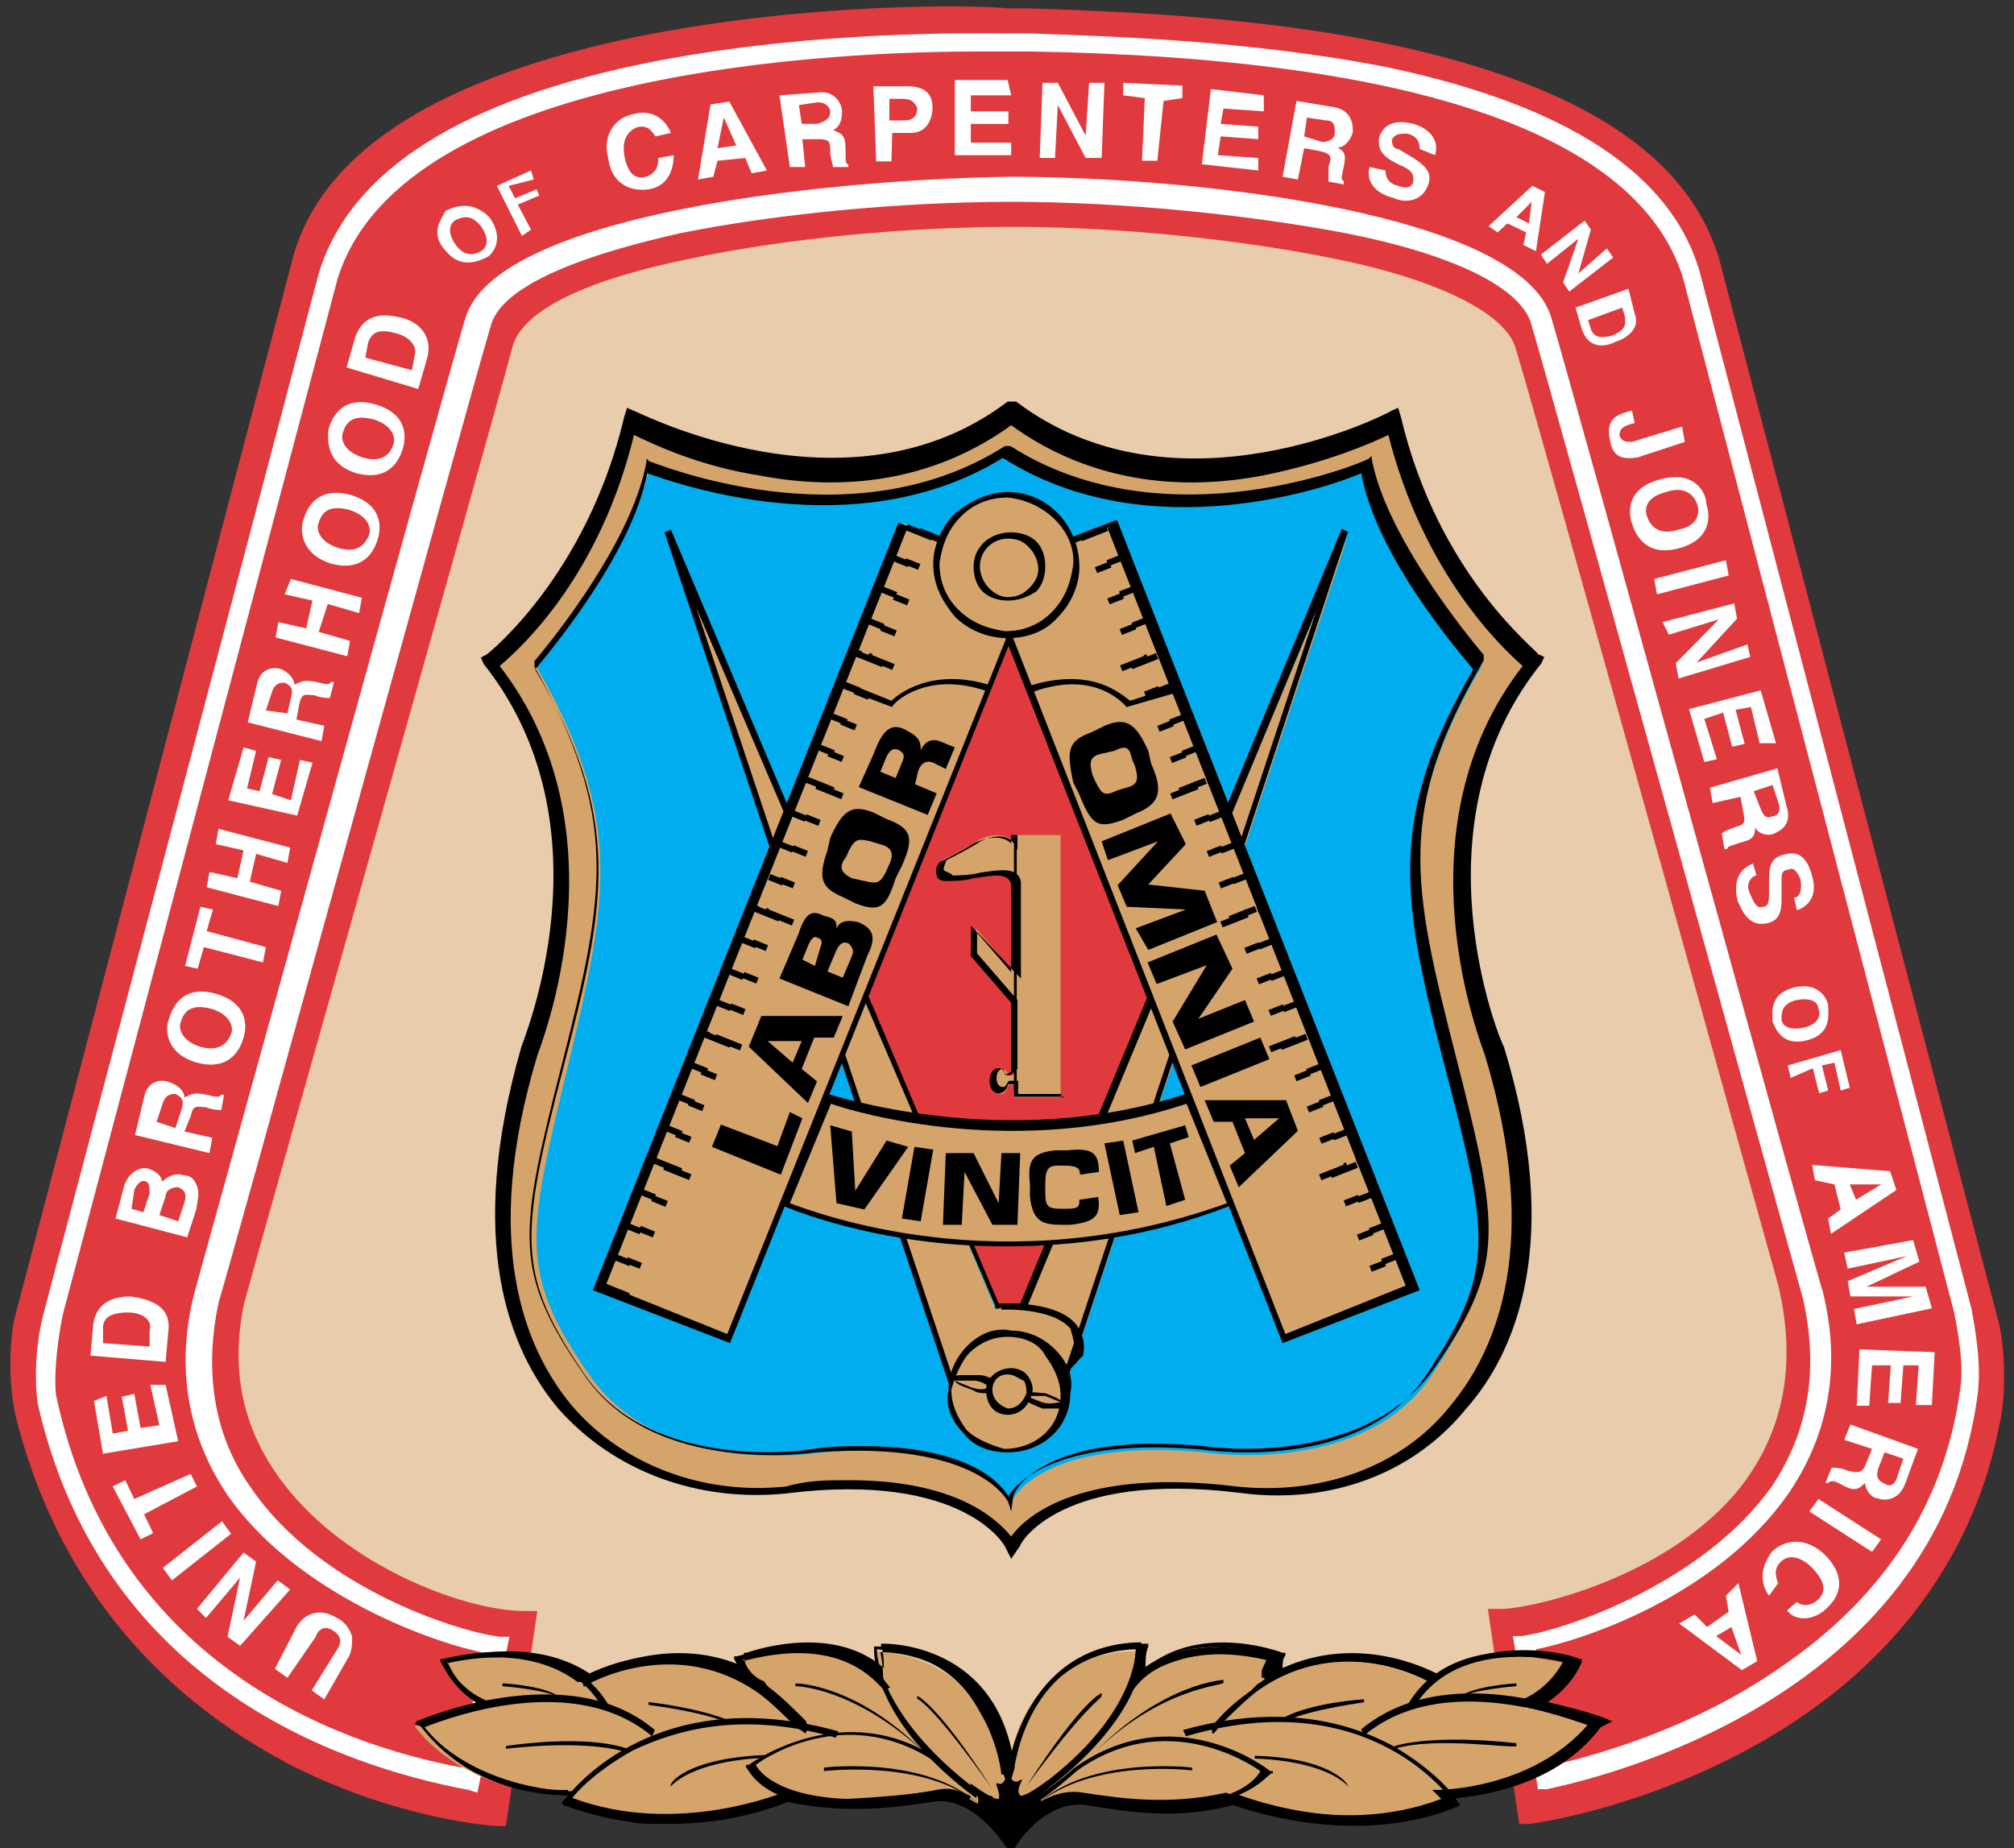 <svg xmlns="http://www.w3.org/2000/svg" xmlns:xlink="http://www.w3.org/1999/xlink" id="Layer_1" x="0px" y="0px" width="289.4px" height="265.6px" viewBox="0 0 289.4 265.6" style="enable-background:new 0 0 289.4 265.6;" xml:space="preserve"><rect x="0" y="0" width="289.4" height="265.6" fill="#333333" stroke="none"/><style type="text/css">	.st0{fill:#E9CCAB;}	.st1{fill:#FFFFFF;}	.st2{fill:#E03A3E;}	.st3{fill:#D4A46B;}	.st4{fill:#00AEEF;}	.st5{fill:none;}</style><g>	<g>		<path class="st0" d="M125.6,252.2l19.7,7.2l22.9-7.2H221l1.8,4.5c0,0,50.2-3.6,61.4-56.5c0.4-2.7,0.4-6.3-0.9-11.7L243.9,38.4   C233.6,5.2,159.6,5.2,144.8,4.8c-14.8-0.4-88.8,0-99.1,34.1L6.3,189c-1.3,5.4-1.3,9-0.9,11.7c11.7,52.9,61,55.6,61,55.6l1.8-4.5   L125.6,252.2z"></path>		<path class="st1" d="M145.3,259.8l-19.7-7.2H68.6l-1.8,4.5h-0.4c0,0-12.6-0.9-26.4-8.1c-12.6-7.2-29.1-20.6-35-48.4   c-0.4-2.7-0.4-6.3,0.9-11.7L45.3,38.8C56.5,2.1,141.2,4.3,144.8,4.3c0.9,0,1.8,0,3.1,0c10.3,0.4,31.4,0.9,52,4.9   c25.5,5.4,40.3,15.2,44.8,29.1l39,150.6c1.3,5.4,1.3,9,0.9,11.7c-5.8,27.3-22.4,41.2-35.4,48.4c-13.9,7.6-26.4,8.5-26.4,8.5h-0.4   l-1.8-4.5h-52.4L145.3,259.8z M68.2,251.3L68.2,251.3H126l0,0l19.3,7.2l22.9-6.7h53.3l1.8,4.5c2.2,0,13.4-1.8,26-8.1   c12.6-6.7,28.7-20.6,34.5-47.5c0.4-2.7,0.4-5.8-0.9-11.2L243.4,38.8c-4-13.4-18.8-22.9-43.9-28.2c-20.2-4.5-41.7-4.9-51.5-4.9   c-1.3,0-2.2,0-3.1,0c-3.6,0-87.4-2.2-98.6,33.6L6.8,189.4c-1.3,5.4-1.3,9-0.9,11.2c5.8,27.3,22,40.8,34.5,47.5   c12.6,6.7,23.8,7.6,25.5,8.1L68.2,251.3z"></path>	</g>	<g>		<path class="st2" d="M144.8,30.8c28.7,0,69.9,5.8,73.5,18.4c3.1,11.7,37.7,134.5,37.7,134.5c9.4,39-35,48.4-40.8,48.4l4,27.8   c0,0,56.9-7.2,66.8-56.5c0.4-2.7,1.3-8.5,0-13.4L245.7,36.6C235.4,2.5,160.1,3,144.8,2.5C130,2.1,54.3,2.5,44,37L3.6,190.3   c-1.3,5.4-0.4,10.8,0.4,13.4c13,52.4,66.8,56.5,66.8,56.5l4-27.8c-13.4,0.4-48.4-15.2-41.7-46.2c0,0,35-125.5,38.5-137.2   C74.9,36.6,116.1,31.2,144.8,30.8z"></path>		<path class="st2" d="M218.3,262.1l-4.5-30.9h1.8c4.5,0,24.2-4.5,34.5-17.5c6.3-8.1,8.1-17.9,5.4-29.1   c-0.4-1.3-34.1-122.8-37.7-134.5c-1.3-4.9-10.8-9.9-26.4-13c-13.4-2.7-30.5-4.5-45.7-4.5C130,32.6,113,34.3,100,37   c-15.7,3.1-25.1,7.6-26.4,13c-3.1,11.7-37.7,134-38.5,137.2c-2.2,10.3,0,19.3,6.7,27.3c9.4,11.2,25.5,17,33.6,17h1.8l-4.5,30.9   h-1.3c-0.4,0-13.9-0.9-29.1-8.5c-14.8-7.6-32.7-22-39.9-49.8c-0.9-3.6-1.3-9-0.4-14.3L42.2,36.6C46.7,21.3,63.7,11,91.9,5.2   c24.7-4.9,48.4-4.5,52.9-4c0.9,0,1.8,0,3.1,0c10.3,0.4,32.3,0.9,52.9,5.4c26.4,5.8,41.7,15.7,46.2,30.5l40.3,153.3   c1.3,6.7,0.4,13,0,14.3c-2.7,14.3-11.7,34.1-37.7,47.5c-15.7,8.1-29.6,9.9-30,9.9H218.3z M139.9,3.9c-18.8,0-85.2,2.2-95,33.6   L4.5,190.8c-0.9,4.5-0.4,9.9,0.4,13c5.4,21.5,17.9,37.2,37.7,47.1c12.1,5.8,23.3,7.6,26.9,8.1l4-25.1c-9-0.4-24.2-6.3-34.1-17.9   c-7.2-8.5-9.4-18.8-7.2-29.6l0,0c0.4-1.3,35-125.5,38.5-137.2c3.1-14.3,46.2-19.3,74-19.7v1.3v-1.3c15.7,0,33.2,1.8,46.6,4.5   c17,3.6,26.4,8.5,28.7,14.8c3.1,11.7,37.2,133.6,37.7,134.5c3.1,12.6,0.9,22.9-5.8,31.8c-10.3,13-28.2,17.5-35,18.4l4,25.1   c4-0.4,15.7-3.1,28.2-9.4c20.2-10.3,32.3-25.5,36.3-45.7c0.4-3.1,0.9-8.5,0-13L245.2,37C239,16,206.2,4.8,148.4,3.4   c-1.3,0-2.2,0-3.1,0C144.4,3.9,142.6,3.9,139.9,3.9z"></path>	</g>	<path class="st1" d="M68.6,257.6l-1.3-0.4c-19.3-3.6-52.9-15.7-61.9-55.6c-0.4-3.1-0.4-8.1,0.9-13L45.8,39.3  c4.5-14.8,20.6-25.1,48.4-30.5c23.3-4.5,46.2-4,50.7-4c0.9,0,1.8,0,3.1,0c10.3,0.4,31.4,0.9,51.5,4.9c25.5,5.4,40.8,15.2,44.8,29.6  l39,148.8c0.9,4.9,1.3,8.5,0.9,12.1c-5.8,44.8-56,55.6-61.9,56.9H221l-3.6-22h1.3c6.3-0.9,26-7.6,35.9-21.5  c5.4-8.1,6.7-17,4.5-26.9c-0.4-1.3-35.4-127.7-39-139.9c-1.3-5.4-11.2-10.3-27.3-13.4C178.9,30.8,161,29,145.3,29  c-16.1,0-34.1,1.8-47.5,4.5c-16.1,3.6-26,8.1-27.3,13.4c-3.6,12.1-38.5,139-39,139.9c-2.2,9.9-0.9,19.3,4.5,26.9  c10.3,15.2,31.4,21.1,35.9,21.5h1.3L68.6,257.6z M140.4,7.4c-18.4,0-82.5,2.2-91.9,32.7L9,189c-0.9,4.5-1.3,9.4-0.9,11.7  c8.1,37.7,39.4,49.8,58.3,53.3l2.7-16.6c-8.5-1.8-26.9-9-36.3-22.4c-5.8-8.5-7.6-18.4-4.9-29.1c0.4-1.3,35.4-128.2,39-140.3  c4.5-14.3,48.9-19.7,78-20.2c27.8,0,73.5,5.4,78,20.2c3.6,12.1,38.5,139,39,139.9c2.7,10.8,0.9,20.6-4.9,29.1  c-10.3,14.8-29.6,21.1-36.3,22.4l2.7,16.6c5.4-1.3,19.3-4.9,32.3-13.9c15.2-10.3,23.8-23.8,26-40.3c0.4-2.7,0-6.3-0.9-10.8  l-39-148.8C235.4,19.6,204,8.3,148,7.4c-1.3,0-2.2,0-3.1,0C144.4,7.4,142.6,7.4,140.4,7.4z"></path>	<path class="st1" d="M42.6,233.8c1.3-2.2,3.6-2.7,5.8-1.3c0.9,0.4,1.8,1.3,2.2,2.7c0,0.9,0,1.8-0.4,2.7l-3.6,6.3l-1.8-1.3l3.6-5.8  c0.9-1.3,0.4-2.2-0.4-2.7c-1.3-0.9-2.2-0.4-2.7,0.9l-4,5.8l-1.8-1.3L42.6,233.8z"></path>	<path class="st1" d="M29.6,232.5l-1.3-1.3l6.7-8.1l1.8,1.3l-1.8,8.5l0,0l4.9-5.8l1.8,1.3l-7.2,8.1l-1.8-1.3l1.8-8.5l0,0L29.6,232.5  z"></path>	<path class="st1" d="M31.9,218.6l1.3,1.8l-8.5,6.7l-1.3-1.8L31.9,218.6z"></path>	<path class="st1" d="M27.4,211.8l0.9,1.8l-7.6,4l1.3,2.7l-1.8,0.9l-4-7.6l1.8-0.9l1.3,2.7L27.4,211.8z"></path>	<path class="st1" d="M15.3,200.6l0.9,5.4l2.2-0.4l-0.9-4.9l1.8-0.4l0.9,4.9l2.7-0.4l-1.3-5.8l2.2,0l1.8,8.1l-10.8,1.8l-1.3-7.6  L15.3,200.6z"></path>	<path class="st1" d="M14.8,193v-2.2c0-0.9,0.4-2.2,3.6-2.2c1.8,0,3.6,0.9,3.1,2.7v2.2L14.8,193z M23.8,195.7l0.4-4.5  c0.4-3.6-2.7-4.5-5.4-4.9c-1.8,0-4.9,0.4-5.4,4l-0.4,4.5L23.8,195.7z"></path>	<path class="st1" d="M22.9,174.6l0.9-2.7c0-0.9,0.9-1.3,1.8-1.3c0.9,0.4,1.3,0.9,0.9,2.2l-0.9,2.7L22.9,174.6z M26.9,177.8l1.3-4  c0.4-2.2,0.4-2.7,0-3.6s-0.9-1.3-1.8-1.3c-0.9-0.4-2.2,0-3.1,0.9c0-0.4-0.4-1.3-1.8-1.8c-0.9-0.4-2.7,0-3.6,2.2l-1.3,4.9  L26.9,177.8z M18.9,173.7l0.4-2.7c0.4-0.9,0.9-1.3,1.3-1.3c0.9,0,0.9,0.9,0.9,1.8l-0.9,2.7L18.9,173.7z"></path>	<path class="st1" d="M25.2,162.1l-2.7-0.9l0.9-2.7c0.4-1.3,1.3-1.3,1.8-1.3c0.9,0.4,1.3,0.9,0.9,2.2L25.2,162.1z M30.1,165.7  l0.4-2.2l-4-0.9l0.9-2.2c0.4-1.8,0.9-1.3,2.2-1.3c0.9,0.4,1.8,0.4,2.2,0.4l0.4-2.2h-0.4c-0.4,0.4-0.4,0.4-2.2,0s-2.2,0-3.1,0.4  c0-0.9-0.9-1.8-2.2-2.2c-0.9-0.4-3.1-0.4-3.6,2.2l-1.3,5.4L30.1,165.7z"></path>	<path class="st1" d="M28.7,150.4c-2.7-0.9-3.1-2.7-2.7-3.6c0.4-1.3,1.3-2.7,4.5-1.8c2.7,0.9,3.1,2.7,2.7,3.6  C32.8,149.5,31.9,151.3,28.7,150.4z M28.3,152.7c4.9,1.3,6.3-2.2,6.7-3.6c0.4-1.3,0.9-4.9-4-6.3s-6.3,2.2-6.7,3.6  C23.8,147.3,23.4,151.3,28.3,152.7z"></path>	<path class="st1" d="M38.2,136.1l-0.4,2.2l-8.5-2.2l-0.9,3.1l-1.8-0.4l2.2-8.5l1.8,0.4l-0.9,3.1L38.2,136.1z"></path>	<path class="st1" d="M35.9,126.7l4.5,1.3l-0.4,2.2l-10.3-2.7l0.4-2.2l4,0.9l0.9-4l-4-0.9l0.4-2.2l10.3,2.7l-0.4,2.2l-4.5-1.3  L35.9,126.7z"></path>	<path class="st1" d="M36.8,107.9l-1.3,5.4l1.8,0.4l1.3-4.9l1.8,0.4l-1.3,4.9l2.7,0.9l1.3-5.8l1.8,0.4l-2.2,7.6l-9.9-2.2l2.2-7.6  L36.8,107.9z"></path>	<path class="st1" d="M41.3,102.5l-3.1-0.4l0.9-2.7c0.4-1.3,1.3-1.3,1.8-1.3c0.9,0.4,1.3,0.9,0.9,2.2L41.3,102.5z M46.2,106.5  l0.4-2.2l-4-0.9l0.4-2.2c0.4-1.8,0.9-1.3,2.2-1.3c0.9,0.4,1.8,0.4,2.2,0.4L48,98h-0.4c-0.4,0.4-0.4,0.4-2.2,0  c-1.8-0.4-2.2,0-3.1,0.4c0-0.9-0.9-1.8-1.8-2.2s-3.1-0.4-3.6,2.2l-1.3,5.4L46.2,106.5z"></path>	<path class="st1" d="M45.8,90.8l4.5,1.3l-0.4,2.2l-10.3-2.7l0.4-2.2l4,0.9l0.9-4l-4-0.9l0.9-2.2L52,85.9l-0.4,2.2l-4.5-1.3  L45.8,90.8z"></path>	<path class="st1" d="M48.5,78.7c-2.7-0.9-3.1-2.7-2.7-3.6c0.4-1.3,1.3-2.7,4.5-1.8c2.7,0.9,3.1,2.7,2.7,3.6  C52.5,78.3,51.2,79.6,48.5,78.7z M47.6,81c4.9,1.3,6.3-2.2,6.7-3.6c0.4-1.3,0.9-4.9-4-6.3c-4.9-1.3-6.3,2.2-6.7,3.6  C43.1,76,43.1,79.6,47.6,81z"></path>	<path class="st1" d="M52,65.7c-2.7-0.9-3.1-2.7-2.7-3.6c0.4-1.3,1.3-2.7,4.5-1.8c2.7,0.9,3.1,2.7,2.7,3.6  C56.1,65.3,54.7,66.6,52,65.7z M51.2,68c4.9,1.3,6.3-2.2,6.7-3.6c0.4-1.3,0.9-4.9-4-6.3s-6.3,2.2-6.7,3.6  C47.1,63,46.7,66.6,51.2,68z"></path>	<path class="st1" d="M52.5,51.4l0.4-2.2c0.4-0.9,0.9-2.2,4-1.3c1.8,0.4,3.1,1.8,2.7,3.1l-0.4,2.2L52.5,51.4z M60.1,55.9l1.3-4.5  c0.9-3.6-1.8-5.4-4-5.8c-1.8-0.4-4.9-0.9-6.3,2.7l-1.3,4.5L60.1,55.9z"></path>	<path class="st1" d="M65.5,35.2c-1.3-1.8-0.9-3.1,0-3.6c0.9-0.4,2.2-0.9,3.6,0.9c1.3,1.8,0.9,3.1,0,3.6  C68.2,36.6,66.8,37,65.5,35.2z M64.1,36.1c2.2,2.7,4.9,1.3,5.8,0.9c0.9-0.4,2.7-2.7,0.4-5.8c-2.7-2.7-5.4-1.3-6.3-0.9  C63.7,31.2,61.5,33.4,64.1,36.1z"></path>	<path class="st1" d="M76.3,33l-1.3,0.9l-3.6-7.2l4.9-2.2l0.4,1.3l-3.6,0.9l0.9,1.8l3.1-1.3l0.4,0.9l-3.1,1.3L76.3,33z"></path>	<path class="st1" d="M94.2,19.6c-0.4-0.4-0.9-1.8-2.7-1.3c-0.9,0.4-2.2,1.3-1.8,4c0.4,2.2,1.3,3.6,3.1,3.1c1.3-0.4,1.8-1.3,1.8-2.7  l2.2-0.4c0,2.2-0.9,4.5-3.6,4.9c-2.7,0.4-5.4-0.9-5.8-4.5c-0.9-3.1,0.9-5.8,3.6-6.3c3.1-0.9,4.9,1.3,5.4,2.7L94.2,19.6z"></path>	<path class="st1" d="M104,16.9L104,16.9l1.8,4l-2.7,0.4L104,16.9z M103.1,23.1l4-0.4l0.9,2.2l2.2-0.4l-5.4-9.9l-2.7,0.4l-1.8,10.8  l2.2-0.4L103.1,23.1z"></path>	<path class="st1" d="M115.2,17.8l-0.4-2.7l2.7-0.4c1.3,0,1.8,0.9,1.8,1.3c0,0.9-0.4,1.3-1.8,1.8L115.2,17.8z M113.5,24h2.2l-0.4-4  h2.2c1.8,0,1.8,0.4,1.8,1.8c0,0.9,0.4,1.8,0.4,2.2h2.2v-0.4c-0.4,0-0.4-0.4-0.4-2.2c0-1.8-0.4-2.2-1.8-2.7c0.9-0.4,1.3-1.3,1.3-2.7  c0-0.9-0.9-3.1-3.6-2.7l-5.4,0.4L113.5,24z"></path>	<path class="st1" d="M127.8,17.3v-3.1h1.8c1.3,0,1.8,0.4,2.2,1.3c0,0.4,0,1.8-1.8,1.8L127.8,17.3z M128.2,19.1h2.7  c2.7,0,3.1-2.7,3.1-3.6c0-2.2-1.3-3.1-3.6-3.1h-4.9l0.4,10.8h2.2L128.2,19.1z"></path>	<path class="st1" d="M145.3,13.7h-5.8V16h5.4v1.8h-5.4v2.7h5.8v1.8h-8.1V11.5h7.6L145.3,13.7z"></path>	<path class="st1" d="M156.5,11.9h2.2l-0.4,10.8H156l-4-7.6l0,0l-0.4,7.6h-2.2l0.4-10.8h2.2l4,7.6l0,0L156.5,11.9z"></path>	<path class="st1" d="M166.3,23.1h-2.2l0.4-9l-3.1-0.4v-1.8l8.5,0.4v1.8l-2.7,0.4L166.3,23.1z"></path>	<path class="st1" d="M181.6,16l-5.8-0.4l-0.4,2.2l5.4,0.4V20l-5.4-0.4l-0.4,2.7l5.8,0.4v1.8l-8.1-0.9l1.3-10.8l7.6,0.9V16z"></path>	<path class="st1" d="M187.4,19.6l0.4-2.7l2.7,0.4c1.3,0,1.3,0.9,1.3,1.8c0,0.9-0.9,1.3-1.8,1.3L187.4,19.6z M184.3,25.4l2.2,0.4  l0.9-4.5l2.2,0.4c1.8,0.4,1.8,0.9,1.3,2.2c0,0.9,0,1.8,0,2.2l2.2,0.4v-0.4c-0.4-0.4-0.4-0.4,0-2.2s0-2.2-0.9-2.7  c0.9,0,1.8-0.9,2.2-2.2c0-0.9,0-3.1-2.7-3.6l-5.4-0.9L184.3,25.4z"></path>	<path class="st1" d="M199.1,24.5c0,0.4,0,1.8,1.8,2.2c0.9,0.4,2.2,0.4,2.2-0.9c0-0.9-0.4-1.3-1.3-1.8l-0.9-0.4  c-1.8-0.9-3.1-1.8-2.7-4c0.4-0.9,1.3-2.7,4.9-1.8c3.1,0.9,3.6,3.1,3.1,4.5l-2.2-0.9c0-0.4,0-1.8-1.8-2.2c-0.9,0-1.8,0-2.2,0.9  c0,0.9,0.4,1.3,0.9,1.3l2.2,1.3c1.3,0.9,2.7,1.8,2.2,3.6c-0.9,3.1-4,2.7-4.9,2.2c-3.6-0.9-4-3.1-3.6-4.5L199.1,24.5z"></path>	<path class="st1" d="M220.1,29L220.1,29l-0.4,3.1l-1.8-0.9L220.1,29z M216.6,32.1l2.7,1.3l-0.4,1.8l1.8,0.9l1.3-8.5l-1.8-0.9  l-6.3,5.8l1.3,0.9L216.6,32.1z"></path>	<path class="st1" d="M230.9,35.7l0.9,1.3l-6.3,4.9l-0.9-1.3l2.2-6.3l0,0l-4.5,3.6l-0.9-1.3l6.3-4.9l0.9,1.3l-1.8,6.3l0,0  L230.9,35.7z"></path>	<path class="st1" d="M233.1,44.2l0.4,1.3c0,0.9,0.4,1.8-1.8,2.7c-1.3,0.4-2.7,0.4-3.1-0.9l-0.4-1.3L233.1,44.2z M226.4,44.2  l0.9,3.1c0.9,2.7,3.1,2.7,4.9,1.8c1.3-0.4,3.6-1.8,2.7-4l-0.9-3.6L226.4,44.2z"></path>	<path class="st1" d="M235.4,65.7c-2.2,0.4-3.6,0-4-2.2c-0.9-3.6,1.3-4,3.1-4.5l0.4,1.8c-1.8,0.4-2.2,0.9-2.2,1.8  c0.4,0.9,0.9,0.9,1.8,0.9l7.2-2.2l0.4,2.2L235.4,65.7z"></path>	<path class="st1" d="M239.4,70.7c2.7-0.9,4,0.4,4.5,1.8c0.4,1.3,0,3.1-2.7,3.6c-2.7,0.9-4-0.4-4.5-1.8  C236.3,73.3,236.3,71.5,239.4,70.7z M238.5,68.9c-4.9,1.3-4.5,4.9-4,6.3c0.4,1.3,1.8,4.9,6.7,3.6c4.9-1.3,4.5-4.9,4-6.3  C245.2,70.7,243.4,67.5,238.5,68.9z"></path>	<path class="st1" d="M238.1,85.4l-0.4-2.2l10.3-2.7l0.4,2.2L238.1,85.4z"></path>	<path class="st1" d="M251.1,92.6l0.4,1.8l-10.3,3.1l-0.4-2.2L247,89l0,0l-7.2,2.2l-0.9-1.8l10.3-2.7l0.4,2.2l-5.8,6.3l0,0  L251.1,92.6z"></path>	<path class="st1" d="M252.9,107l-1.3-5.4l-2.2,0.4l1.3,4.9l-1.8,0.4l-1.3-4.9l-2.7,0.9l1.8,5.8l-1.8,0.4l-2.2-7.6l10.3-2.7l2.2,7.6  H252.9z"></path>	<path class="st1" d="M252,113.7l2.7-0.9l0.9,2.7c0.4,1.3-0.4,1.8-0.9,1.8c-0.9,0.4-1.3,0-1.8-1.3L252,113.7z M245.7,113.2l0.4,2.2  l4-0.9l0.4,2.2c0.4,1.8,0,1.8-1.3,2.2c-0.9,0.4-1.3,0.4-1.8,0.9l0.4,2.2h0.4c0-0.4,0.4-0.4,1.8-0.9c1.8-0.4,2.2-0.9,2.2-2.2  c0.4,0.9,1.8,1.3,2.7,0.9c0.9-0.4,2.7-1.3,1.8-4l-1.3-5.4L245.7,113.2z"></path>	<path class="st1" d="M252.4,125.8c-0.4,0-1.8,0.9-0.9,2.7c0.4,0.9,0.9,2.2,1.8,1.8c0.9,0,0.9-0.9,0.9-2.2v-1.3c0-1.8,0-3.6,2.2-4  c1.3-0.4,3.1-0.4,4,3.1c0.9,3.1-0.9,4.5-2.2,4.9l-0.4-1.8c0.4,0,1.3-0.4,0.9-2.7c-0.4-0.9-0.9-1.8-1.8-1.3c-0.9,0-0.9,0.9-0.9,1.3  v2.7c0,1.3,0,3.1-1.8,3.6c-3.1,0.9-4-2.2-4.5-3.1c-0.9-3.6,0.9-4.9,2.2-5.4L252.4,125.8z"></path>	<path class="st1" d="M258.2,143.7c2.2-0.4,3.1,0.4,3.1,1.3c0.4,0.9,0,2.2-2.2,2.7c-2.2,0.4-3.1-0.4-3.1-1.3  C256,145.5,256,144.2,258.2,143.7z M257.8,141.9c-3.6,0.9-3.1,3.6-3.1,4.9c0.4,0.9,1.3,3.6,4.9,2.7c3.6-0.9,3.1-3.6,3.1-4.9  C262.7,143.7,261.4,141,257.8,141.9z"></path>	<path class="st1" d="M257.3,154.9l-0.4-1.8l7.6-2.2l1.3,5.4l-1.3,0.4l-0.9-4l-1.8,0.4l0.9,3.6l-1.3,0.4l-0.9-3.6L257.3,154.9z"></path>	<path class="st1" d="M270.3,170.2L270.3,170.2l-3.6,2.2l-0.9-2.2H270.3z M263.6,170.2l0.9,3.6l-1.8,1.3l0.4,2.2l9.4-6.3l-0.9-2.7  l-11.2-0.9l0.4,2.2L263.6,170.2z"></path>	<path class="st1" d="M266.8,190.3l-0.4-2.2l8.5-1.8l0,0h-9l-0.4-2.2l8.5-3.6l0,0l-8.5,1.8L265,180l9.9-1.8l0.9,3.1l-7.6,3.6l0,0  h8.5l0.9,3.1L266.8,190.3z"></path>	<path class="st1" d="M275.3,202l0.4-5.8h-2.2l-0.4,5.4h-1.8l0.4-5.4H269l-0.4,5.8h-1.8l0.4-8.1l10.8,0.4l-0.4,7.6H275.3z"></path>	<path class="st1" d="M270.8,208.7l2.7,0.9l-0.9,2.7c-0.4,1.3-1.3,1.3-1.8,0.9c-0.9-0.4-1.3-0.9-0.9-2.2L270.8,208.7z M265.9,204.7  l-0.9,2.2l4,1.3l-0.9,2.2c-0.4,1.3-1.3,1.3-2.7,0.9c-0.9-0.4-1.8-0.4-2.2-0.4l-0.9,2.2h0.4c0.4-0.4,0.9-0.4,2.2,0.4  c1.8,0.9,2.2,0.4,3.1-0.4c0,0.9,0.9,2.2,1.8,2.2c0.9,0.4,3.1,0.4,4-2.2l1.8-4.9L265.9,204.7z"></path>	<path class="st1" d="M260,217.2l1.3-1.8l9,5.8l-1.3,1.8L260,217.2z"></path>	<path class="st1" d="M258.2,230.2c0.4,0.4,1.8,0.9,3.1-0.4c0.9-0.9,1.3-2.2-0.9-4.5c-1.3-1.3-3.1-2.2-4.5-0.9  c-0.9,0.9-0.9,1.8-0.4,3.1l-1.3,1.8c-1.3-1.8-1.3-4,0.4-6.3c1.8-1.8,4.9-2.2,7.6,0.4c2.7,2.7,2.7,5.4,0.4,7.6  c-2.2,2.2-4.9,1.8-5.8,0.4L258.2,230.2z"></path>	<path class="st1" d="M250.2,237.8L250.2,237.8l-3.6-2.7l2.2-1.3L250.2,237.8z M248.4,231.6l-3.1,2.2l-1.8-1.8l-2.2,1.3l9,6.7  l2.2-1.3l-2.7-11.2l-1.8,1.8L248.4,231.6z"></path>	<g>		<path class="st3" d="M145.3,222.2c0,0,5.4-11.2,32.3-8.1c23.8,2.7,51.1-16.6,36.8-63.2c0,0-13.9-31.8,5.8-56   c0,0-14.3-11.2-20.2-34.5c0,0-31.4,16.6-54.7-1.3l0,0c-23.3,18.4-54.7,1.3-54.7,1.3c-5.8,23.3-20.2,34.5-20.2,34.5   c19.3,24.2,5.8,56,5.8,56c-14.3,46.6,13,65.9,36.8,63.2C139.5,211,145.3,222.2,145.3,222.2z"></path>		<path d="M145.3,224l-0.9-1.8c0,0-5.8-10.8-31.4-7.6c-12.6,1.3-24.7-3.1-32.7-12.1c-7.2-8.5-13.4-24.2-5.4-52l0,0   c0-0.4,13.4-31.4-5.4-55.1l-0.4-0.9L70,94c0,0,14.3-11.2,19.7-34.1l0.4-1.3L91,59c0.4,0,30.9,16.1,53.8-1.3h0.4h0.4h0.4   C169,75.1,199.5,59.4,200,59l0.9-0.4l0.4,1.3C206.7,82.8,221,93.5,221,94l0.9,0.4l-0.4,0.9c-18.8,23.3-5.8,54.7-5.4,55.1l0,0   c8.5,27.8,1.8,43.9-5.4,52c-7.6,9.4-19.7,13.9-32.7,12.1c-25.5-3.1-31.4,7.2-31.4,7.6L145.3,224z M122,212.7   c15.2,0,21.1,5.4,23.3,8.1c2.2-3.1,10.3-9.9,32.3-7.2c12.1,1.3,23.8-2.7,30.9-11.7c6.7-8.1,13-23.3,4.9-50.2   c-0.4-1.3-13-32.3,5.4-56c-3.1-2.7-14.3-13.4-19.3-33.2c-2.7,1.3-9,4-17.9,5.8c-13.9,2.7-26.4,0-36.3-7.2   c-9.9,7.2-22.4,9.9-36.3,7.2c-8.5-1.3-15.2-4.5-17.9-5.8c-4.9,20.2-16.1,30.5-19.3,33.2c18.4,23.8,5.8,54.7,5.4,56   c-8.1,26.9-1.8,42.1,4.9,50.2c7.2,8.5,18.8,13,30.9,11.7C116.1,212.7,118.8,212.7,122,212.7z"></path>	</g>	<g>		<path class="st4" d="M145.3,215.9c0,0,3.6-9.4,27.8-7.2c0,0,22.9,3.6,32.7-11.2s9-20.2,3.1-44.4c-6.3-24.2-8.5-35.9,4-57.4   c0,0-13.9-16.1-16.1-28.7c0,0-28.7,12.6-52-2.2c-22.9,14.3-51.5,2.2-51.5,2.2C91,79.6,77.1,95.8,77.1,95.8   c12.6,22,10.3,33.2,4.5,57.4c-5.8,24.2-7.2,29.6,3.1,44.4c10.3,14.8,32.7,11.2,32.7,11.2C141.2,206.5,145.3,215.9,145.3,215.9z"></path>		<path d="M145.3,217.2l-0.4-1.3c0,0-4-9-27.8-7.2c0,0-23.3,3.6-33.2-11.2c-10.3-14.8-9.4-20.2-3.1-44.8s8.1-35.4-4-56.9v-0.4v-0.4   c0,0,13.9-16.1,16.1-28.7v-0.4l0.4,0.4c0.4,0,28.7,12.1,51.1-2.2h0.4h0.4c22.4,14.3,51.1,2.2,51.5,1.8l0.4-0.4v0.4   c2.2,12.1,16.1,28.2,16.1,28.2v0.4v0.4c-12.6,21.5-10.3,32.3-4,56.9c6.3,24.7,7.2,30-3.1,44.8s-33.2,11.2-33.2,11.2   c-23.3-2.2-27.3,6.7-27.3,7.2L145.3,217.2z M123.8,207.8c14.8,0,19.7,4.9,21.1,7.2c1.3-2.2,7.6-8.5,27.8-6.7   c0.4,0,22.9,3.6,32.3-10.8c9.9-14.8,9-19.7,2.7-43.9c-6.3-24.2-8.5-35.9,4-57.4c-1.8-2.2-13.9-16.1-16.1-28.2   c-4,1.8-30.5,11.2-51.5-2.2c-21.1,13-47.1,3.6-51.1,2.2c-2.2,11.7-14.3,26-16.1,28.2c12.6,21.5,10.3,33.2,4,57.4   s-6.7,29.6,3.1,43.9s32.3,10.8,32.3,10.8C119.3,207.8,122,207.8,123.8,207.8z"></path>	</g>	<polygon class="st2" points="144.4,91.3 123.8,143.3 143.9,189.4 146.2,189.4 165.9,144.2  "></polygon>	<g>		<path class="st3" d="M96,76.5l41.2,123.3h15.7l40.8-122.8l-46.6,111.2c0,0-2.7-0.4-4,0L96,76.5z"></path>		<path d="M136.8,200.2L95.5,76.5l0.9-0.4l47.1,111.2c0.9,0,2.7,0,3.1,0L192.8,76l0.9,0.4l-40.8,123.3L136.8,200.2z M100,87.2   l37.2,111.6h15.2l36.8-111.2l-41.7,100.4h-0.4c-0.9,0-2.7-0.4-3.6,0H143v-0.4L100,87.2z"></path>	</g>	<g>					<rect x="58.2" y="123.6" transform="matrix(0.37 -0.929 0.929 0.37 -50.449 192.982)" class="st3" width="117.9" height="20.2"></rect>		<path d="M104.9,193l-19.7-7.6l43.9-110.3l19.7,7.6v0.4L104.9,193z M86.6,184.5l17.9,7.2L148,83.2L130,76L86.6,184.5z"></path>	</g>	<g>		<g>			<g>				<rect x="133.6" y="75" transform="matrix(0.372 -0.928 0.928 0.372 12.661 172.827)" width="0.9" height="4"></rect>				<rect x="124.6" y="94.2" transform="matrix(0.371 -0.929 0.929 0.371 -9.081 175.467)" width="0.9" height="0.4"></rect>				<rect x="127.3" y="89.5" transform="matrix(0.372 -0.928 0.928 0.372 -3.933 175.456)" width="0.9" height="2.2"></rect>				<rect x="129.1" y="85" transform="matrix(0.372 -0.928 0.928 0.372 1.398 174.353)" width="0.9" height="2.2"></rect>				<rect x="130.7" y="79.9" transform="matrix(0.372 -0.928 0.928 0.372 7.108 172.632)" width="0.9" height="2.2"></rect>			</g>			<g>				<rect x="126.1" y="93.1" transform="matrix(0.372 -0.928 0.928 0.372 -8.805 177.166)" width="0.9" height="4"></rect>				<rect x="117.3" y="112.8" transform="matrix(0.372 -0.928 0.928 0.372 -31.034 180.217)" width="0.9" height="0.4"></rect>				<rect x="119.7" y="107.5" transform="matrix(0.372 -0.928 0.928 0.372 -25.398 179.757)" width="0.9" height="2.2"></rect>				<rect x="121.6" y="103" transform="matrix(0.372 -0.928 0.928 0.372 -20.069 178.655)" width="0.9" height="2.2"></rect>				<rect x="123.4" y="98.6" transform="matrix(0.372 -0.928 0.928 0.372 -14.737 177.559)" width="0.9" height="2.2"></rect>			</g>		</g>		<g>			<g>				<rect x="118.8" y="111.6" transform="matrix(0.372 -0.928 0.928 0.372 -30.578 182.086)" width="0.9" height="4"></rect>				<rect x="109.8" y="130.8" transform="matrix(0.372 -0.928 0.928 0.372 -52.418 184.536)" width="0.9" height="0.4"></rect>				<rect x="112.6" y="125.7" transform="matrix(0.372 -0.928 0.928 0.372 -46.678 184.57)" width="0.9" height="2.2"></rect>				<rect x="114.5" y="121.2" transform="matrix(0.372 -0.928 0.928 0.372 -41.349 183.467)" width="0.9" height="2.2"></rect>				<rect x="116.3" y="116.7" transform="matrix(0.372 -0.928 0.928 0.372 -36.019 182.364)" width="0.9" height="2.2"></rect>			</g>			<g>				<rect x="111.7" y="129.8" transform="matrix(0.372 -0.928 0.928 0.372 -51.931 186.882)" width="0.9" height="4"></rect>				<rect x="102.6" y="149" transform="matrix(0.372 -0.928 0.928 0.372 -73.773 189.345)" width="0.9" height="0.4"></rect>				<rect x="105.5" y="143.9" transform="matrix(0.372 -0.928 0.928 0.372 -68.04 189.406)" width="0.9" height="2.2"></rect>				<rect x="107.4" y="139.4" transform="matrix(0.372 -0.928 0.928 0.372 -62.688 188.326)" width="0.9" height="2.2"></rect>				<rect x="108.8" y="134.7" transform="matrix(0.372 -0.928 0.928 0.372 -57.487 186.701)" width="0.9" height="2.2"></rect>			</g>		</g>	</g>	<g>					<rect x="162.3" y="74.7" transform="matrix(0.93 -0.367 0.367 0.93 -37.016 72.574)" class="st3" width="20.2" height="117.9"></rect>		<path d="M184.3,193L140.8,82.3l19.7-7.6L204,185.4L184.3,193z M142.1,82.8l42.6,108.9l17.9-7.2l-43-108.9L142.1,82.8z"></path>	</g>	<g>		<g>			<path class="st3" d="M145.7,139.7v-13l0,0c-0.9-3.1-6.3-0.4-9.4-0.9c-2.7-0.4-0.9-2.2-0.9-2.2c3.6-1.8,4.9-2.7,4.9-2.7    c4-2.2,5.4,0.4,5.4,0.4V120h6.7v37.7h-6.7v-1.8h-0.9c0,0.4-0.4,1.3-0.9,1.3s-0.9-0.9-0.9-1.8c0-0.9,0.4-1.8,0.9-1.8    s0.9,0.4,0.9,0.9c0,0,0.4,0.4,1.3-0.4v-9.9l0,0l-5.8-6.7v-4L145.7,139.7"></path>			<path d="M152.9,157.6h-7.2v-1.8h-0.9c0,0.4-0.4,1.3-1.3,1.3s-1.3-0.9-1.3-1.8c0-0.9,0.4-1.8,1.3-1.8c0.4,0,0.9,0.4,0.9,0.9    c0,0,0.4,0,0.9-0.4v-9.9l-5.8-6.7V133l5.8,6.7v-12.6c-0.4-1.8-2.7-1.3-5.4-0.9c-1.3,0.4-3.1,0.4-4,0.4s-1.3-0.4-1.3-0.9    c-0.4-0.9,0.4-1.8,0.4-1.8l0,0c3.6-1.8,4.9-2.7,4.9-2.7c2.7-1.3,4.5-0.9,5.4,0V120h7.2v37.7H152.9z M146.2,157.2h6.3V120h-6.3    v2.2l-0.4-0.9c0,0-1.3-2.2-4.9-0.4c0,0-1.3,0.9-4.9,2.7c0,0-0.4,0.9-0.4,1.3c0,0.4,0.9,0.4,1.3,0.9c0.9,0,2.7,0,4-0.4    c2.7-0.4,5.4-0.9,5.8,1.3l0,0l0,0v13.9l-6.3-6.7v3.1l5.8,6.7l0,0l0,0v9.9l0,0c-0.4,0.4-0.9,0.9-1.3,0.9c-0.4,0-0.4,0-0.4,0l0,0    c0-0.4-0.4-0.9-0.4-0.9c-0.4,0-0.9,0.4-0.9,1.3s0.4,1.3,0.9,1.3s0.4-0.4,0.9-0.9l0,0h1.3V157.2z"></path>		</g>	</g>	<g>		<path class="st3" d="M176.7,172.9c-35.4,13-63.7,0-63.7,0l6.3-15.2c0,0,25.5,9,51.5,0L176.7,172.9z"></path>		<path d="M144.4,179.1c-18.8,0-31.8-5.8-31.8-5.8h-0.4l6.3-16.1h0.4c0.4,0,25.5,8.5,51.5,0h0.4l6.3,16.1h-0.4   C165,177.8,154.2,179.1,144.4,179.1z M113.5,172.9c3.6,1.3,30.5,11.7,62.8,0l-5.8-14.3c-24.2,8.1-47.5,1.3-51.1,0L113.5,172.9z"></path>	</g>	<path d="M151.1,197.5c-0.9,0-1.3,0-2.2-0.4l0.4-0.9c4,1.3,4.9-1.3,4.9-1.3c0.4-1.3,0-2.7-0.4-4c-2.7-3.1-9.9-2.7-9.9-2.7v-0.9  c0.4,0,8.1-0.4,10.8,3.1c0.9,1.3,1.3,2.7,0.9,4.5C154.7,195.3,154.2,197.5,151.1,197.5z"></path>	<g>		<ellipse class="st3" cx="145.1" cy="200.1" rx="8.5" ry="8.5"></ellipse>		<path d="M144.8,208.7L144.8,208.7c-2.7,0-4.9-0.9-6.3-2.7c-1.8-1.8-2.7-4-2.2-6.3c0-2.2,0.9-4.5,2.7-6.3c1.8-1.8,4-2.7,6.3-2.2   c2.2,0,4.5,0.9,6.3,2.7c1.8,1.8,2.7,4,2.2,6.3C153.8,205.1,149.8,208.7,144.8,208.7z M144.8,192.1c-2.2,0-4,0.9-5.4,2.2   c-1.3,1.3-2.2,3.6-2.7,5.4c0,2.2,0.9,4,2.2,5.8c1.3,1.3,3.6,2.2,5.4,2.7c4.5,0,8.1-3.1,8.1-7.6c0-2.2-0.9-4-2.2-5.8   C149.3,193,147.1,192.1,144.8,192.1L144.8,192.1C145.3,192.1,144.8,192.1,144.8,192.1z"></path>	</g>	<path d="M122.9,171.1l4.5-7.2l3.1,0.9l-6.3,9l-4-0.9l-0.9-11.2l3.1,0.9L122.9,171.1z"></path>	<path d="M131.4,164.8l2.7,0.4l-1.8,10.3l-2.7-0.4L131.4,164.8z"></path>	<path d="M139.9,165.7l3.6,7.2l0.4-7.2h2.7l-0.4,10.3h-3.6l-4-7.6l-0.4,7.6h-2.7l0.4-10.3H139.9z"></path>	<path d="M148,172v-1.8c-0.4-3.6,0.4-4.5,3.6-4.9h1.8c3.6-0.4,4.5,0.4,4.5,3.1l-2.7,0.4c0-0.9-0.4-1.3-2.2-1.3H152  c-1.3,0-1.8,0.4-1.8,2.7v1.3c0,1.8,0.4,2.2,2.2,2.2h0.9c1.8,0,1.8-0.4,1.8-1.3l2.7-0.4c0.4,2.7-0.4,3.6-4,4h-1.3  C149.8,176,148.4,175.5,148,172z"></path>	<path d="M158.7,164.3l2.7-0.4l2.2,10.3l-2.7,0.4L158.7,164.3z"></path>	<path d="M170.8,163.4l-2.7,0.9l2.2,8.1l-2.7,0.9l-1.8-8.5l-2.7,0.9l-0.4-1.8l7.6-2.2L170.8,163.4z"></path>	<g>		<line class="st5" x1="130" y1="75.6" x2="86.6" y2="185"></line>		<rect x="49.5" y="130" transform="matrix(0.37 -0.929 0.929 0.37 -53.045 182.683)" width="117.4" height="0.9"></rect>	</g>	<path d="M103.6,161.6l8.1,3.1l1.8-4.9l1.8,0.9l-3.1,8.1l-9.9-4L103.6,161.6z"></path>	<path d="M109.4,146h11.7l-1.3,3.1H117l-1.8,4.5l2.2,1.8l-1.3,3.1l-8.5-8.1L109.4,146z M113.9,152.7l1.3-3.1h-4.9L113.9,152.7z"></path>	<path d="M118.4,131.6c1.8,0.4,1.8,0.9,1.8,1.8c0.4-0.9,1.3-1.3,3.1-0.9c2.2,0.9,2.7,2.2,1.3,4.9l-2.7,7.2l-9.9-4l2.7-6.3  C115.7,131.2,116.6,130.7,118.4,131.6z M117.9,136.1c0.4-0.9,0-1.3-0.4-1.3c-0.4-0.4-0.9,0-1.3,0.9l-0.9,2.2l1.8,0.9L117.9,136.1z   M122.4,137.4c0.4-0.9,0-1.3-0.4-1.8c-0.9-0.4-1.3,0-1.8,0.9l-1.3,3.1l2.2,0.9L122.4,137.4z"></path>	<path d="M122.9,129.8l-1.8-0.9c-3.1-1.3-3.6-2.7-2.2-6.7l0.4-1.8c1.8-4,3.1-4.9,6.3-3.6l1.8,0.9c3.6,1.3,4,2.7,2.2,6.7l-0.9,1.8  C127.4,130.3,126.5,131.2,122.9,129.8z M122.4,126.2l1.8,0.4c1.8,0.4,2.2,0.4,3.1-1.3l0.4-0.9c0.9-1.8,0.4-2.7-1.3-3.1l-1.3-0.4  c-1.8-0.4-2.2-0.4-3.1,1.3l-0.4,0.9C120.6,124.4,120.6,125.3,122.4,126.2z"></path>	<path d="M134.1,109.6c-0.9-0.4-1.8,0-2.2,1.3l-0.4,1.8l3.1,1.3l-1.3,3.1l-9.9-4l2.2-4.9c1.3-3.6,2.7-4.5,4.9-3.1  c1.8,0.9,1.8,1.8,1.8,2.7c0.4-0.9,1.3-1.8,2.7-1.3l2.2,0.9l-1.3,3.1L134.1,109.6z M129.6,109.6c0.4-0.9,0.4-1.3-0.4-1.8  c-0.9-0.4-1.3,0-1.8,0.9l-0.9,2.2l2.2,0.9L129.6,109.6z"></path>	<path d="M128.2,101.6l-7.2-2.7l0.4-0.9l6.7,2.7c0.9-0.9,5.8-4.9,14.3-2.2l-0.4,0.9C133.2,96.2,128.2,101.1,128.2,101.6L128.2,101.6  z"></path>	<g>		<g>			<g>				<rect x="131.7" y="74.5" transform="matrix(0.372 -0.928 0.928 0.372 11.982 170.687)" width="0.9" height="4"></rect>				<rect x="123.1" y="93.8" transform="matrix(0.371 -0.929 0.929 0.371 -9.655 173.818)" width="0.9" height="0.4"></rect>				<rect x="125.5" y="88.5" transform="matrix(0.372 -0.928 0.928 0.372 -4.098 173.223)" width="0.9" height="2.2"></rect>				<rect x="127.4" y="84" transform="matrix(0.372 -0.928 0.928 0.372 1.209 172.093)" width="0.9" height="2.2"></rect>				<rect x="129.2" y="79.5" transform="matrix(0.372 -0.928 0.928 0.372 6.538 170.99)" width="0.9" height="2.2"></rect>			</g>			<g>				<rect x="124.6" y="92.7" transform="matrix(0.372 -0.928 0.928 0.372 -9.375 175.511)" width="0.9" height="4"></rect>				<rect x="115.5" y="111.8" transform="matrix(0.372 -0.928 0.928 0.372 -31.181 178.042)" width="0.9" height="0.4"></rect>				<rect x="118.4" y="106.7" transform="matrix(0.372 -0.928 0.928 0.372 -25.481 178.023)" width="0.9" height="2.2"></rect>				<rect x="120.2" y="102.2" transform="matrix(0.372 -0.928 0.928 0.372 -20.151 176.899)" width="0.9" height="2.2"></rect>				<rect x="122.1" y="97.7" transform="matrix(0.372 -0.928 0.928 0.372 -14.82 175.817)" width="0.9" height="2.2"></rect>			</g>		</g>		<g>			<g>				<rect x="117.5" y="110.8" transform="matrix(0.372 -0.928 0.928 0.372 -30.656 180.324)" width="0.9" height="4"></rect>				<rect x="108.3" y="130.4" transform="matrix(0.373 -0.928 0.928 0.373 -53.014 182.804)" width="0.9" height="0.4"></rect>				<rect x="111.1" y="125.3" transform="matrix(0.372 -0.928 0.928 0.372 -47.251 182.92)" width="0.9" height="2.2"></rect>				<rect x="112.6" y="120.6" transform="matrix(0.372 -0.928 0.928 0.372 -42.028 181.327)" width="0.9" height="2.2"></rect>				<rect x="114.4" y="116.1" transform="matrix(0.372 -0.928 0.928 0.372 -36.698 180.224)" width="0.9" height="2.2"></rect>			</g>			<g>				<rect x="109.8" y="129.2" transform="matrix(0.372 -0.928 0.928 0.372 -52.611 184.742)" width="0.9" height="4"></rect>				<rect x="101.2" y="148.6" transform="matrix(0.371 -0.929 0.929 0.371 -74.291 187.918)" width="0.9" height="0.4"></rect>				<rect x="103.6" y="143.3" transform="matrix(0.372 -0.928 0.928 0.372 -68.699 187.29)" width="0.9" height="2.2"></rect>				<rect x="105.4" y="138.8" transform="matrix(0.372 -0.928 0.928 0.372 -63.39 186.163)" width="0.9" height="2.2"></rect>				<rect x="107.3" y="134.3" transform="matrix(0.372 -0.928 0.928 0.372 -58.06 185.06)" width="0.9" height="2.2"></rect>			</g>		</g>	</g>	<rect x="102.7" y="147.4" transform="matrix(0.372 -0.928 0.928 0.372 -73.884 189.524)" width="0.9" height="4"></rect>	<rect x="93.6" y="166.5" transform="matrix(0.371 -0.929 0.929 0.371 -95.685 192.223)" width="0.9" height="0.4"></rect>	<rect x="96.5" y="161.4" transform="matrix(0.372 -0.928 0.928 0.372 -89.975 192.075)" width="0.9" height="2.2"></rect>	<rect x="98.3" y="156.9" transform="matrix(0.372 -0.928 0.928 0.372 -84.665 190.945)" width="0.9" height="2.2"></rect>	<rect x="100.2" y="152.4" transform="matrix(0.372 -0.928 0.928 0.372 -79.334 189.842)" width="0.9" height="2.2"></rect>	<rect x="95.6" y="165.6" transform="matrix(0.372 -0.928 0.928 0.372 -95.253 194.356)" width="0.9" height="4"></rect>	<rect x="86.5" y="184.7" transform="matrix(0.373 -0.928 0.928 0.373 -117.081 196.691)" width="0.9" height="0.4"></rect>	<rect x="89.2" y="180" transform="matrix(0.372 -0.928 0.928 0.372 -111.835 196.943)" width="0.9" height="2.2"></rect>	<rect x="90.6" y="175.4" transform="matrix(0.372 -0.928 0.928 0.372 -106.622 195.375)" width="0.9" height="2.2"></rect>	<rect x="92.6" y="170.5" transform="matrix(0.372 -0.928 0.928 0.372 -100.801 194.166)" width="0.9" height="2.2"></rect>	<rect x="88.1" y="183.5" transform="matrix(0.372 -0.928 0.928 0.372 -116.64 198.668)" width="0.9" height="4"></rect>	<rect x="104.2" y="147.8" transform="matrix(0.372 -0.928 0.928 0.372 -73.311 191.173)" width="0.9" height="4"></rect>	<rect x="95.4" y="167.5" transform="matrix(0.371 -0.929 0.929 0.371 -95.495 194.47)" width="0.9" height="0.4"></rect>	<rect x="97.8" y="162.2" transform="matrix(0.372 -0.928 0.928 0.372 -89.913 193.804)" width="0.9" height="2.2"></rect>	<rect x="99.7" y="157.7" transform="matrix(0.372 -0.928 0.928 0.372 -84.583 192.701)" width="0.9" height="2.2"></rect>	<rect x="101.5" y="153.2" transform="matrix(0.372 -0.928 0.928 0.372 -79.252 191.598)" width="0.9" height="2.2"></rect>	<rect x="96.9" y="166.4" transform="matrix(0.372 -0.928 0.928 0.372 -95.164 196.106)" width="0.9" height="4"></rect>	<rect x="87.8" y="185.5" transform="matrix(0.372 -0.928 0.928 0.372 -116.996 198.549)" width="0.9" height="0.4"></rect>	<rect x="90.7" y="180.4" transform="matrix(0.372 -0.928 0.928 0.372 -111.282 198.562)" width="0.9" height="2.2"></rect>	<rect x="92.6" y="175.9" transform="matrix(0.372 -0.928 0.928 0.372 -105.932 197.49)" width="0.9" height="2.2"></rect>	<rect x="94.4" y="171.4" transform="matrix(0.372 -0.928 0.928 0.372 -100.592 196.44)" width="0.9" height="2.2"></rect>	<rect x="89.8" y="184.5" transform="matrix(0.372 -0.928 0.928 0.372 -116.445 200.919)" width="0.9" height="4"></rect>	<g>		<line class="st5" x1="202.7" y1="185" x2="159.6" y2="75.6"></line>		<rect x="180.7" y="71.6" transform="matrix(0.93 -0.366 0.366 0.93 -35.134 75.377)" width="0.9" height="117.4"></rect>	</g>	<path d="M156.9,105.2l1.8-0.9c3.1-1.3,4.5-0.4,6.3,3.6l0.4,1.8c1.8,4,1.3,5.8-2.2,7.2l-1.8,0.9c-3.6,1.3-4.5,0.9-6.3-3.6l-0.9-1.8  C153.3,107.9,153.3,106.5,156.9,105.2z M160.1,107.9l-1.8,0.4c-1.8,0.4-1.8,1.3-1.3,3.1l0.4,0.9c0.9,1.8,1.3,2.2,3.1,1.3l1.3-0.4  c1.8-0.4,1.8-1.3,1.3-3.1l-0.4-0.9C162.3,107.4,161.9,107,160.1,107.9z"></path>	<path d="M170.4,121.3l-5.4,5.8l8.1,0.9l1.8,4.5l-9.9,4l-1.8-3.1l7.2-2.7l-8.5-0.4l-1.3-3.1l5.8-6.3l-7.2,2.7l-0.9-2.7l9.9-4  L170.4,121.3z"></path>	<path d="M177.1,139.2l-4.9,7.2l6.7-2.7l1.3,3.1l-9.9,4l-1.8-4l4.9-8.1l-7.2,2.7l-1.3-3.1l9.9-4L177.1,139.2z"></path>	<path d="M181.1,149.1l1.3,3.1l-9.9,4l-1.3-3.1L181.1,149.1z"></path>	<path d="M186.5,162.5l-8.5,8.1l-1.3-3.1l2.2-1.8l-1.8-4.5h-2.7l-1.3-3.1h11.7L186.5,162.5z M178.9,160.7l1.3,3.1l3.6-3.1H178.9z"></path>	<path d="M161.9,101.6L161.9,101.6c-0.4-0.4-4.5-5.4-13.4-2.2l-0.4-0.9c9-2.7,13,1.3,14.3,2.2l6.7-2.2l0.4,0.9L161.9,101.6z"></path>	<g>		<g>			<g>				<rect x="155.2" y="76.1" transform="matrix(0.931 -0.365 0.365 0.931 -17.102 62.715)" width="4" height="0.9"></rect>				<rect x="166.3" y="93.4" transform="matrix(0.93 -0.367 0.367 0.93 -22.832 67.674)" width="0.4" height="0.9"></rect>				<rect x="162.7" y="89" transform="matrix(0.931 -0.365 0.365 0.931 -21.354 66.014)" width="2.2" height="0.9"></rect>				<rect x="160.9" y="84.5" transform="matrix(0.931 -0.365 0.365 0.931 -19.839 65.057)" width="2.2" height="0.9"></rect>				<rect x="159.1" y="80" transform="matrix(0.931 -0.365 0.365 0.931 -18.323 64.1)" width="2.2" height="0.9"></rect>			</g>			<g>				<rect x="162.4" y="94.5" transform="matrix(0.931 -0.365 0.365 0.931 -23.314 66.614)" width="4" height="0.9"></rect>				<rect x="173.5" y="111.8" transform="matrix(0.931 -0.365 0.365 0.931 -28.997 71.228)" width="0.4" height="0.9"></rect>				<rect x="169.9" y="107.4" transform="matrix(0.931 -0.365 0.365 0.931 -27.567 69.914)" width="2.2" height="0.9"></rect>				<rect x="168.1" y="102.9" transform="matrix(0.931 -0.365 0.365 0.931 -26.051 68.957)" width="2.2" height="0.9"></rect>				<rect x="166.3" y="98.4" transform="matrix(0.931 -0.365 0.365 0.931 -24.536 68)" width="2.2" height="0.9"></rect>			</g>		</g>		<g>			<g>				<rect x="169.4" y="112.4" transform="matrix(0.931 -0.365 0.365 0.931 -29.386 70.434)" width="4" height="0.9"></rect>				<rect x="180.7" y="130.2" transform="matrix(0.931 -0.365 0.365 0.931 -35.21 75.136)" width="0.4" height="0.9"></rect>				<rect x="177.1" y="125.7" transform="matrix(0.931 -0.365 0.365 0.931 -33.779 73.822)" width="2.2" height="0.9"></rect>				<rect x="175.3" y="121.3" transform="matrix(0.931 -0.365 0.365 0.931 -32.264 72.865)" width="2.2" height="0.9"></rect>				<rect x="173.6" y="116.8" transform="matrix(0.931 -0.365 0.365 0.931 -30.749 71.909)" width="2.2" height="0.9"></rect>			</g>			<g>				<rect x="176.6" y="130.8" transform="matrix(0.931 -0.365 0.365 0.931 -35.599 74.334)" width="4" height="0.9"></rect>				<rect x="187.8" y="148.1" transform="matrix(0.932 -0.363 0.363 0.932 -41.13 78.456)" width="0.4" height="0.9"></rect>				<rect x="184.3" y="144.1" transform="matrix(0.931 -0.365 0.365 0.931 -39.992 77.722)" width="2.2" height="0.9"></rect>				<rect x="182.5" y="139.6" transform="matrix(0.931 -0.365 0.365 0.931 -38.476 76.765)" width="2.2" height="0.9"></rect>				<rect x="180.8" y="135.1" transform="matrix(0.931 -0.365 0.365 0.931 -36.961 75.808)" width="2.2" height="0.9"></rect>			</g>		</g>	</g>	<rect x="183.9" y="149.2" transform="matrix(0.931 -0.365 0.365 0.931 -41.815 78.243)" width="4" height="0.9"></rect>	<rect x="195" y="166.5" transform="matrix(0.93 -0.367 0.367 0.93 -47.649 83.301)" width="0.4" height="0.9"></rect>	<rect x="191.5" y="162.5" transform="matrix(0.931 -0.365 0.365 0.931 -46.208 81.631)" width="2.2" height="0.9"></rect>	<rect x="189.6" y="157.6" transform="matrix(0.931 -0.365 0.365 0.931 -44.551 80.586)" width="2.2" height="0.9"></rect>	<rect x="187.8" y="153.1" transform="matrix(0.931 -0.365 0.365 0.931 -43.036 79.629)" width="2.2" height="0.9"></rect>	<rect x="191.1" y="167.6" transform="matrix(0.931 -0.365 0.365 0.931 -48.027 82.143)" width="4" height="0.9"></rect>	<rect x="202.2" y="184.9" transform="matrix(0.931 -0.365 0.365 0.931 -53.71 86.757)" width="0.4" height="0.9"></rect>	<rect x="198.6" y="180.4" transform="matrix(0.931 -0.365 0.365 0.931 -52.279 85.442)" width="2.2" height="0.9"></rect>	<rect x="196.8" y="176" transform="matrix(0.931 -0.365 0.365 0.931 -50.764 84.486)" width="2.2" height="0.9"></rect>	<rect x="195" y="171.5" transform="matrix(0.931 -0.365 0.365 0.931 -49.249 83.529)" width="2.2" height="0.9"></rect>	<rect x="198.1" y="185.5" transform="matrix(0.931 -0.365 0.365 0.931 -54.099 85.963)" width="4" height="0.9"></rect>	<g>		<g>			<g>				<rect x="153.8" y="76.5" transform="matrix(0.931 -0.365 0.365 0.931 -17.332 62.217)" width="4" height="0.9"></rect>				<rect x="164.5" y="94" transform="matrix(0.931 -0.365 0.365 0.931 -23.104 66.69)" width="0.4" height="0.9"></rect>				<rect x="161" y="89.9" transform="matrix(0.931 -0.365 0.365 0.931 -21.814 65.464)" width="2.2" height="0.9"></rect>				<rect x="159.2" y="85.5" transform="matrix(0.931 -0.365 0.365 0.931 -20.299 64.508)" width="2.2" height="0.9"></rect>				<rect x="157.4" y="81" transform="matrix(0.931 -0.365 0.365 0.931 -18.784 63.551)" width="2.2" height="0.9"></rect>			</g>			<g>				<rect x="161" y="94.8" transform="matrix(0.931 -0.365 0.365 0.931 -23.545 66.117)" width="4" height="0.9"></rect>				<rect x="171.7" y="112.3" transform="matrix(0.93 -0.367 0.367 0.93 -29.392 70.958)" width="0.4" height="0.9"></rect>				<rect x="168.2" y="108.3" transform="matrix(0.931 -0.365 0.365 0.931 -28.027 69.364)" width="2.2" height="0.9"></rect>				<rect x="166.4" y="103.8" transform="matrix(0.931 -0.365 0.365 0.931 -26.511 68.407)" width="2.2" height="0.9"></rect>				<rect x="164.5" y="98.9" transform="matrix(0.931 -0.365 0.365 0.931 -24.855 67.362)" width="2.2" height="0.9"></rect>			</g>		</g>		<g>			<g>				<rect x="168.2" y="113.2" transform="matrix(0.931 -0.365 0.365 0.931 -29.758 70.026)" width="4" height="0.9"></rect>				<rect x="178.9" y="130.7" transform="matrix(0.93 -0.367 0.367 0.93 -35.631 74.891)" width="0.4" height="0.9"></rect>				<rect x="175.2" y="126.3" transform="matrix(0.931 -0.365 0.365 0.931 -34.099 73.184)" width="2.2" height="0.9"></rect>				<rect x="173.5" y="121.8" transform="matrix(0.931 -0.365 0.365 0.931 -32.583 72.227)" width="2.2" height="0.9"></rect>				<rect x="171.7" y="117.3" transform="matrix(0.931 -0.365 0.365 0.931 -31.068 71.27)" width="2.2" height="0.9"></rect>			</g>			<g>				<rect x="175.4" y="131.6" transform="matrix(0.931 -0.365 0.365 0.931 -35.97 73.926)" width="4" height="0.9"></rect>				<rect x="186.1" y="149.1" transform="matrix(0.93 -0.367 0.367 0.93 -41.87 78.815)" width="0.4" height="0.9"></rect>				<rect x="182.4" y="144.6" transform="matrix(0.931 -0.365 0.365 0.931 -40.311 77.084)" width="2.2" height="0.9"></rect>				<rect x="180.7" y="140.1" transform="matrix(0.931 -0.365 0.365 0.931 -38.796 76.127)" width="2.2" height="0.9"></rect>				<rect x="178.9" y="135.7" transform="matrix(0.931 -0.365 0.365 0.931 -37.28 75.17)" width="2.2" height="0.9"></rect>			</g>		</g>	</g>	<rect x="182.4" y="149.5" transform="matrix(0.931 -0.365 0.365 0.931 -42.045 77.746)" width="4" height="0.9"></rect>	<rect x="193.2" y="167" transform="matrix(0.931 -0.365 0.365 0.931 -47.817 82.219)" width="0.4" height="0.9"></rect>	<rect x="189.7" y="163" transform="matrix(0.931 -0.365 0.365 0.931 -46.527 80.993)" width="2.2" height="0.9"></rect>	<rect x="187.9" y="158.5" transform="matrix(0.931 -0.365 0.365 0.931 -45.012 80.036)" width="2.2" height="0.9"></rect>	<rect x="186.1" y="154" transform="matrix(0.931 -0.365 0.365 0.931 -43.496 79.079)" width="2.2" height="0.9"></rect>	<rect x="189.6" y="167.9" transform="matrix(0.931 -0.365 0.365 0.931 -48.258 81.646)" width="4" height="0.9"></rect>	<rect x="200.4" y="185.4" transform="matrix(0.931 -0.365 0.365 0.931 -54.029 86.118)" width="0.4" height="0.9"></rect>	<rect x="196.9" y="181.4" transform="matrix(0.931 -0.365 0.365 0.931 -52.74 84.893)" width="2.2" height="0.9"></rect>	<rect x="195.1" y="176.9" transform="matrix(0.931 -0.365 0.365 0.931 -51.224 83.936)" width="2.2" height="0.9"></rect>	<rect x="193.2" y="172" transform="matrix(0.931 -0.365 0.365 0.931 -49.568 82.891)" width="2.2" height="0.9"></rect>	<rect x="196.9" y="186.3" transform="matrix(0.931 -0.365 0.365 0.931 -54.471 85.555)" width="4" height="0.9"></rect>	<g>		<ellipse class="st3" cx="144.9" cy="81.3" rx="9.9" ry="9.9"></ellipse>		<path d="M144.8,91.7L144.8,91.7c-3.1,0-5.8-1.3-7.6-3.1c-1.8-2.2-3.1-4.5-3.1-7.6c0-2.7,1.3-5.4,3.1-7.2c2.2-1.8,4.9-3.1,7.6-3.1   l0,0c5.8,0,10.3,4.9,10.3,10.8c0,2.7-1.3,5.4-3.1,7.2C150.2,90.8,147.5,91.7,144.8,91.7z M144.8,71.5c-2.7,0-4.9,0.9-6.7,2.7   c-1.8,1.8-2.7,4-3.1,6.7c0,2.7,0.9,4.9,2.7,6.7c1.8,1.8,4,2.7,6.7,3.1c2.7,0,4.9-0.9,6.7-2.7c1.8-1.8,2.7-4,3.1-6.7   C154.7,76.5,150.2,72,144.8,71.5L144.8,71.5z"></path>	</g>	<g>		<ellipse class="st3" cx="144.9" cy="81.3" rx="4.5" ry="4.5"></ellipse>		<path d="M144.8,86.3L144.8,86.3c-1.3,0-2.7-0.4-3.6-1.3c-0.9-0.9-1.3-2.2-1.3-3.6c0-2.7,2.2-4.9,5.4-4.9l0,0   c1.3,0,2.7,0.4,3.6,1.3c0.9,0.9,1.3,2.2,1.3,3.6c0,1.3-0.4,2.7-1.3,3.6C147.5,85.9,146.2,86.3,144.8,86.3z M144.8,77.4   c-2.2,0-4,1.8-4,4c0,0.9,0.4,2.2,1.3,3.1c0.9,0.9,1.8,1.3,2.7,1.3c1.3,0,2.2-0.4,3.1-1.3c0.9-0.9,1.3-1.8,1.3-2.7   c0-0.9-0.4-2.2-1.3-3.1C147.1,77.8,146.2,77.4,144.8,77.4L144.8,77.4z"></path>	</g>	<path d="M141.7,200.2c-0.4,0-1.3,0-1.8-0.4c-0.9-0.4-3.1-0.9-2.7-1.8c0-0.4,0.4-0.4,1.3-0.4c0.4,0,1.3,0,2.2,0  c0.9,0,1.3,0.4,1.8,0.4c0.4,0.4,0.9,0.4,0.9,0.9l0,0C142.6,199.7,142.1,200.2,141.7,200.2L141.7,200.2z M138.1,198.4  c-0.4,0-0.9,0-0.9,0s0.9,0.4,2.2,0.9s2.2,0.4,2.7,0c0,0-0.9-0.9-2.2-0.9C139.5,198.4,138.6,198.4,138.1,198.4z"></path>	<path d="M151.6,202.4c-0.4,0-1.3,0-1.8,0c-0.9-0.4-2.7-0.9-2.7-1.8c0-0.9,2.2-0.4,3.1-0.4c0.9,0.4,2.7,0.9,2.7,1.8l0,0  C152.9,202.4,152.5,202.4,151.6,202.4z M148.4,200.6c-0.4,0-0.9,0-0.9,0s0.9,0.4,2.2,0.9c1.3,0.4,2.2,0,2.7,0c0,0-0.9-0.4-2.2-0.9  C149.3,200.6,148.9,200.6,148.4,200.6z"></path>	<g>		<ellipse class="st3" cx="145" cy="200.2" rx="2.7" ry="2.7"></ellipse>		<path d="M144.8,203.3L144.8,203.3c-1.8,0-3.1-1.3-3.1-3.6c0-1.8,1.8-3.1,3.6-3.1c0.9,0,1.8,0.4,2.2,0.9c0.4,0.4,0.9,1.3,0.9,2.2   C148,202,146.6,203.3,144.8,203.3z M144.8,197.5c-1.3,0-2.2,0.9-2.2,2.2c0,1.3,0.9,2.2,2.2,2.7c1.3,0,2.2-0.9,2.7-2.2   c0-0.4,0-1.3-0.4-1.8C146.2,198,145.7,197.5,144.8,197.5L144.8,197.5z"></path>	</g>	<rect x="145.7" y="120" width="0.4" height="36.8"></rect>	<g>		<g>			<path class="st3" d="M144.8,264.7c0,0-4.5-7.2-10.8-6.3c-6.3,0.9-12.6,1.8-21.1,0c0,0-16.1,6.7-31.8,0.9l0.9-1.3    c0,0-14.3,0.4-22.4-9.9c0,0,6.3-2.2,10.3-2.7c0,0-4-1.3-6.3-6.3c0,0,11.7-3.6,19.7,2.7c0,0,11.7-6.7,23.8-0.4c0,0,0,0.9-1.3-2.7    c0,0,12.6-4.9,20.2,3.1c0,0,0-2.7-0.4-4.5c0,0,16.1-0.4,18.4,17.5l0.4,1.3l0.4-1.3c2.2-18.4,18.4-17.5,18.4-17.5    c-0.4,1.8-0.4,4.5-0.4,4.5c7.6-7.6,20.2-3.1,20.2-3.1c-1.3,3.6-1.3,2.7-1.3,2.7c12.1-6.3,23.8,0.4,23.8,0.4    c8.1-6.3,19.7-2.7,19.7-2.7c-1.8,4.5-6.3,6.3-6.3,6.3c4,0.4,10.3,2.7,10.3,2.7c-8.1,10.3-22.4,9.9-22.4,9.9l0.9,1.3    c-15.7,6.3-31.8-0.9-31.8-0.9c-8.1,2.2-14.3,1.3-21.1,0C149.3,257.1,144.8,264.7,144.8,264.7z"></path>			<path d="M144.8,265.6l-0.4-0.4c0,0-4.5-7.2-10.3-6.3c-5.8,0.9-12.6,1.8-21.1,0c-1.8,0.4-17,6.7-31.8,0.4l-0.4-0.4l0.9-0.9    c-3.1,0-14.8-1.3-21.5-10.3l-0.4-0.4h0.4c0.4,0,4.9-1.8,9-2.7c-1.3-0.9-3.6-2.7-4.9-5.8v-0.4h0.4c0.4,0,11.7-3.6,20.2,2.2    c1.8-0.9,12.1-5.8,22.4-0.9c0-0.4-0.4-0.9-0.4-1.8v-0.4h0.4c0,0,12.1-4.5,19.7,2.2c0-0.9,0-2.2-0.4-3.1v-0.4h0.4    c0,0,16.6-0.4,18.8,17.9l0,0l0,0c2.2-18.4,18.8-17.9,18.8-17.9h0.4v0.4c-0.4,0.9-0.4,2.2-0.4,3.1c8.1-6.7,19.7-2.2,19.7-2.2h0.4    v0.4c-0.4,0.4-0.4,1.3-0.4,1.8c10.8-4.9,20.6,0,22.4,0.9c8.5-5.8,19.7-2.7,20.2-2.2h0.4v0.4c-1.3,3.1-3.6,4.9-4.9,5.8    c4,0.9,8.5,2.2,9,2.7h0.4l-1.8,0.9c-6.7,9-18.4,9.9-21.5,10.3l0.9,0.9l-0.4,0.4c-14.8,5.8-30.5,0-31.8-0.4    c-8.5,2.2-15.2,0.9-21.1,0c-5.8-0.9-10.3,5.8-10.3,6.3H144.8z M135.4,257.6c4.9,0,8.5,4.5,9.4,5.8c1.3-1.8,5.4-6.7,10.8-5.8    c5.8,0.9,12.6,1.8,20.6,0l0,0l0,0c0,0,15.7,6.7,30.9,0.9l-1.3-1.3h0.9c0,0,13.4,0,21.5-9.4c-1.8-0.4-6.3-2.2-9.4-2.7v-0.9    c0,0,3.6-1.3,5.8-5.4c-2.2-0.4-12.1-2.7-18.8,2.7h-0.4h-0.4c0,0-11.2-6.3-22.9-0.4c0,0.4-0.4,0.4-0.4,0h-0.4v-0.9l0,0    c0-0.4,0.4-0.9,0.9-2.2c-2.2-0.9-12.6-3.6-19.3,3.1l0,1.3V241c0,0,0-2.2,0.4-4c-3.1,0-15.2,1.3-17.5,17l-0.9,3.1l-0.9-2.7    c-1.8-15.7-14.3-17-17.5-17c0.4,1.8,0.4,3.6,0.4,4v1.3l-0.9-0.9c-6.7-6.7-17-3.6-19.3-3.1c0.4,1.3,0.9,1.8,0.9,2.2l0,0v0.4h-0.4    h-0.4c-11.7-5.8-22.9,0.4-22.9,0.4h-0.4H83c-7.2-5.4-16.6-3.1-18.8-2.7c1.8,4,5.8,5.4,5.8,5.4v0.9c-3.1,0.4-7.6,1.8-9.4,2.7    c8.1,9.4,21.5,9.4,21.5,9.4H83l-0.9,0.9c15.2,5.8,30.9-0.9,30.9-0.9l0,0l0,0c8.5,2.2,14.8,0.9,20.6,0    C134.5,257.6,135,257.6,135.4,257.6z"></path>		</g>		<g>			<path d="M140.4,258.5c-15.2-11.2-14.8-21.1-14.8-21.5v-0.4h0.4c17,0.4,18.8,18.4,18.8,18.4h-0.9c0,0-0.4-4.5-3.1-9    c-3.1-5.8-8.1-8.5-14.8-9c0,1.8,1.3,10.3,14.3,20.2V258.5z"></path>			<path d="M142.6,257.1c-8.5-12.1-10.8-13-10.8-13v-0.4C131.8,243.7,134.5,244.6,142.6,257.1L142.6,257.1z"></path>			<path d="M115.7,249.1c0,0-0.4-0.4-1.3-0.9c-1.3-1.3-3.6-3.6-5.4-4.9c-12.1-8.5-24.7-1.3-25.1-0.9l-0.4-1.3c0,0,11.2-6.7,22.9-0.9    c-0.4-0.9-0.9-1.8-0.9-1.8v-0.4h0.4c16.6-4.5,21.5,4,22,4.5l-0.9,0.4c0,0-4.5-8.5-20.2-4.5c0.4,0.9,0.9,2.2,2.7,3.1    c0.4,0,0.4,0.4,0.9,0.9c1.8,1.3,3.6,3.1,5.4,4.9C116.1,248.2,116.1,248.6,115.7,249.1L115.7,249.1z"></path>			<path d="M104.9,247.7c-4-1.8-11.7-2.7-11.7-2.7v-0.4c0.4,0,7.6,0.9,11.7,2.7V247.7z"></path>			<path d="M132.7,251.7c-10.3-9.4-18.4-9.4-18.4-9.4v-0.4C114.4,241.9,122.9,241.9,132.7,251.7L132.7,251.7z"></path>			<path d="M86.6,245.5c-5.4-9.9-19.3-7.2-22.4-6.7c0.4,1.3,2.2,4,5.8,5.8v0.9c-4.9-2.2-6.3-6.3-6.7-6.7v-0.4h0.4    c0,0,17-4.9,23.8,6.7L86.6,245.5z"></path>			<path d="M81.6,258c-2.7,0-13.9-0.4-21.1-9.9l-0.9-0.4l0.4-0.4c0,0,21.5-9.4,34.1,1.3l-0.4,0.9c-11.2-9.4-29.1-2.7-32.7-1.3    c8.1,9.9,20.6,9,20.6,9V258C82.1,258,81.6,258,81.6,258z"></path>			<path d="M89.7,251.7c-6.3-1.8-17-0.4-17-0.4v-0.4c0,0,11.2-1.8,17.5,0.4L89.7,251.7z"></path>			<path d="M80.7,244.1c-1.8-1.3-8.5-1.8-8.5-1.8v-0.4C72.7,241.9,78.9,242.3,80.7,244.1L80.7,244.1z"></path>			<path d="M95.5,262.1c-2.2,0-4,0-5.4-0.4c-5.8-0.9-8.5-2.2-9-2.2l-0.4-0.4l0.4-0.4c0,0,12.1-17.5,39.4-9.9l-0.4,0.9    c-13.9-4-23.3-0.9-29.1,1.8c-4.9,2.7-8.1,5.8-9,7.2c2.7,0.9,14.3,5.4,31.4-0.9l0.4,0.9C106.7,261.6,100.5,262.1,95.5,262.1z"></path>			<path d="M121.5,259.8c-12.6-0.4-13.9-5.8-14.3-5.8v-0.4h0.4c0,0,13.9-10.3,27.8-0.4c1.3,1.3,5.4,4.9,7.2,4.9v0.9    c-2.2-0.4-7.6-4.9-7.6-5.4c-12.6-9-24.7-1.3-26.4,0c0.4,0.9,3.1,4.5,13,4.9c0,0,9-0.4,13-1.3c1.8-0.4,3.1,0,4.9,0.9l0,0l-0.4,0.9    l0,0c-1.3-0.9-2.7-0.9-4.5-0.9C130.5,259.4,122,259.8,121.5,259.8z"></path>			<path d="M96.4,256.7L96.4,256.7c-0.4-0.4,2.2-4,13.4-4.5v0.4C99.1,253.1,96.4,256.7,96.4,256.7z"></path>			<path d="M140.8,259.4c-7.6-6.7-22.4-4.9-22.4-4.9V254C118.4,254,133.2,252.2,140.8,259.4L140.8,259.4z"></path>		</g>		<g>			<path d="M149.3,258l-0.4-0.9c13-9.4,14.3-17.9,14.3-20.2c-15.7,0.4-17.5,17.5-17.5,17.5h-0.9c0,0,2.2-17.9,18.8-18.4h0.4v0.4    C164.6,237.4,164.6,246.8,149.3,258z"></path>			<path d="M147.5,256.7L147.5,256.7c8.1-12.6,10.8-13.4,10.8-13.4v0.4C158.3,244.1,156,245,147.5,256.7z"></path>			<path d="M174.4,249.1C174,249.1,174,248.6,174.4,249.1c-0.4-0.4-0.4-0.9,0-1.3c1.8-2.2,3.6-3.6,5.4-4.9c0.4-0.4,0.4-0.4,0.9-0.9    c1.8-0.9,2.2-2.7,2.7-3.1c-8.1-2.2-13-0.9-16.1,0.4c-3.1,1.3-4.5,3.6-4.5,3.6l-0.9-0.4c0-0.4,4.9-9,22-4.5h0.4v0.4    c0,0,0,0.9-0.9,1.8c11.7-5.8,22.9,0.9,22.9,0.9l-0.4,0.9c-0.4-0.4-13-7.6-25.1,0.9c-1.8,1.3-4,3.6-5.4,4.9    C174.9,248.6,174.4,249.1,174.4,249.1z"></path>			<path d="M184.7,247.3l-0.4-0.4c4-2.2,11.2-2.7,11.7-2.7v0.4C196.4,244.6,188.8,245.5,184.7,247.3z"></path>			<path d="M157.4,251.7L157.4,251.7c9.9-9.9,18.4-10.3,18.4-10.3v0.4C175.8,242.3,167.2,242.3,157.4,251.7z"></path>			<path d="M203.1,245.5l-0.9-0.4c6.7-11.7,23.8-6.7,23.8-6.7h0.4v0.4c0,0-1.8,4.5-6.7,6.7l-0.4-0.9c3.6-1.3,5.4-4.5,5.8-5.8    C222.4,238.3,208.9,235.6,203.1,245.5z"></path>			<path d="M208.5,258c-0.4,0-0.4,0-0.4,0v-0.9c0,0,12.6,0.9,20.6-9c-3.6-1.3-21.5-8.1-32.7,1.3l-0.4-0.9c13-10.8,34.1-1.3,34.1-1.3    l0.4,0.4v0.4C222.4,257.6,211.2,258,208.5,258z"></path>			<path d="M200.4,251.3v-0.4c6.3-1.8,17.5-0.4,17.5-0.4v0.4C217.4,251.3,206.2,249.5,200.4,251.3z"></path>			<path d="M209.4,244.1L209.4,244.1c1.8-1.8,8.1-2.2,8.5-2.2v0.4C217.9,242.3,211.2,242.8,209.4,244.1z"></path>			<path d="M194.6,262.1c-4.9,0-11.2-0.9-17.9-3.6l0.4-0.9c17,6.3,28.7,1.8,31.4,0.9c-2.2-2.7-13.9-16.1-38.1-9l-0.4-0.9    c14.3-4,24.2-0.9,30,2.2c6.3,3.6,9.4,7.6,9.4,8.1l0.4,0.4l-0.4,0.4C208.9,259.4,203.6,262.1,194.6,262.1z"></path>			<path d="M168.1,259.8c0,0-9-0.4-13-1.3c-1.3,0-3.1,0-4.5,0.9l0,0l-0.4-0.4l0,0c1.8-0.9,3.1-1.3,4.9-0.9c4.5,0.4,13,1.3,13,1.3    c9.9-0.4,12.6-4,13-4.9c-1.8-1.3-13.9-9-26.4,0c0,0-5.4,4.9-7.6,5.4v-0.9c1.8-0.4,5.8-3.6,7.2-4.9c14.3-10.3,27.8,0,28.2,0.4h0.4    v0.4C182.5,254,180.7,259.4,168.1,259.8z"></path>			<path d="M193.7,256.7c0,0-2.7-3.6-13.4-4v-0.4C191,252.6,193.7,256.2,193.7,256.7L193.7,256.7z"></path>			<path d="M148.9,259.4L148.9,259.4c7.6-7.2,22.4-5.4,22.4-5.4v0.4C171.3,254.4,156.9,252.6,148.9,259.4z"></path>		</g>		<path d="M144.8,264.3c0,0,2.7-4.5,4.9-5.4c0,0-0.4-0.4,0-1.3c0.4-0.4,1.3-0.9,0.9-1.8l0,0c-3.6,2.7-4,2.2-4,2.2   c-0.9-0.9,0.9-2.7,0-2.2c-1.3,0.9-1.8-1.3-1.8-1.3l0,0c0,0-0.4,2.2-1.3,1.8s0.4,1.3,0,2.2c0,0-0.4,0.4-4-2.2l0,0   c-0.4,0.9,0.4,1.3,0.9,1.8c0.4,0.4,0,1.3,0,1.3C142.1,259.8,144.8,264.3,144.8,264.3z"></path>	</g></g></svg>